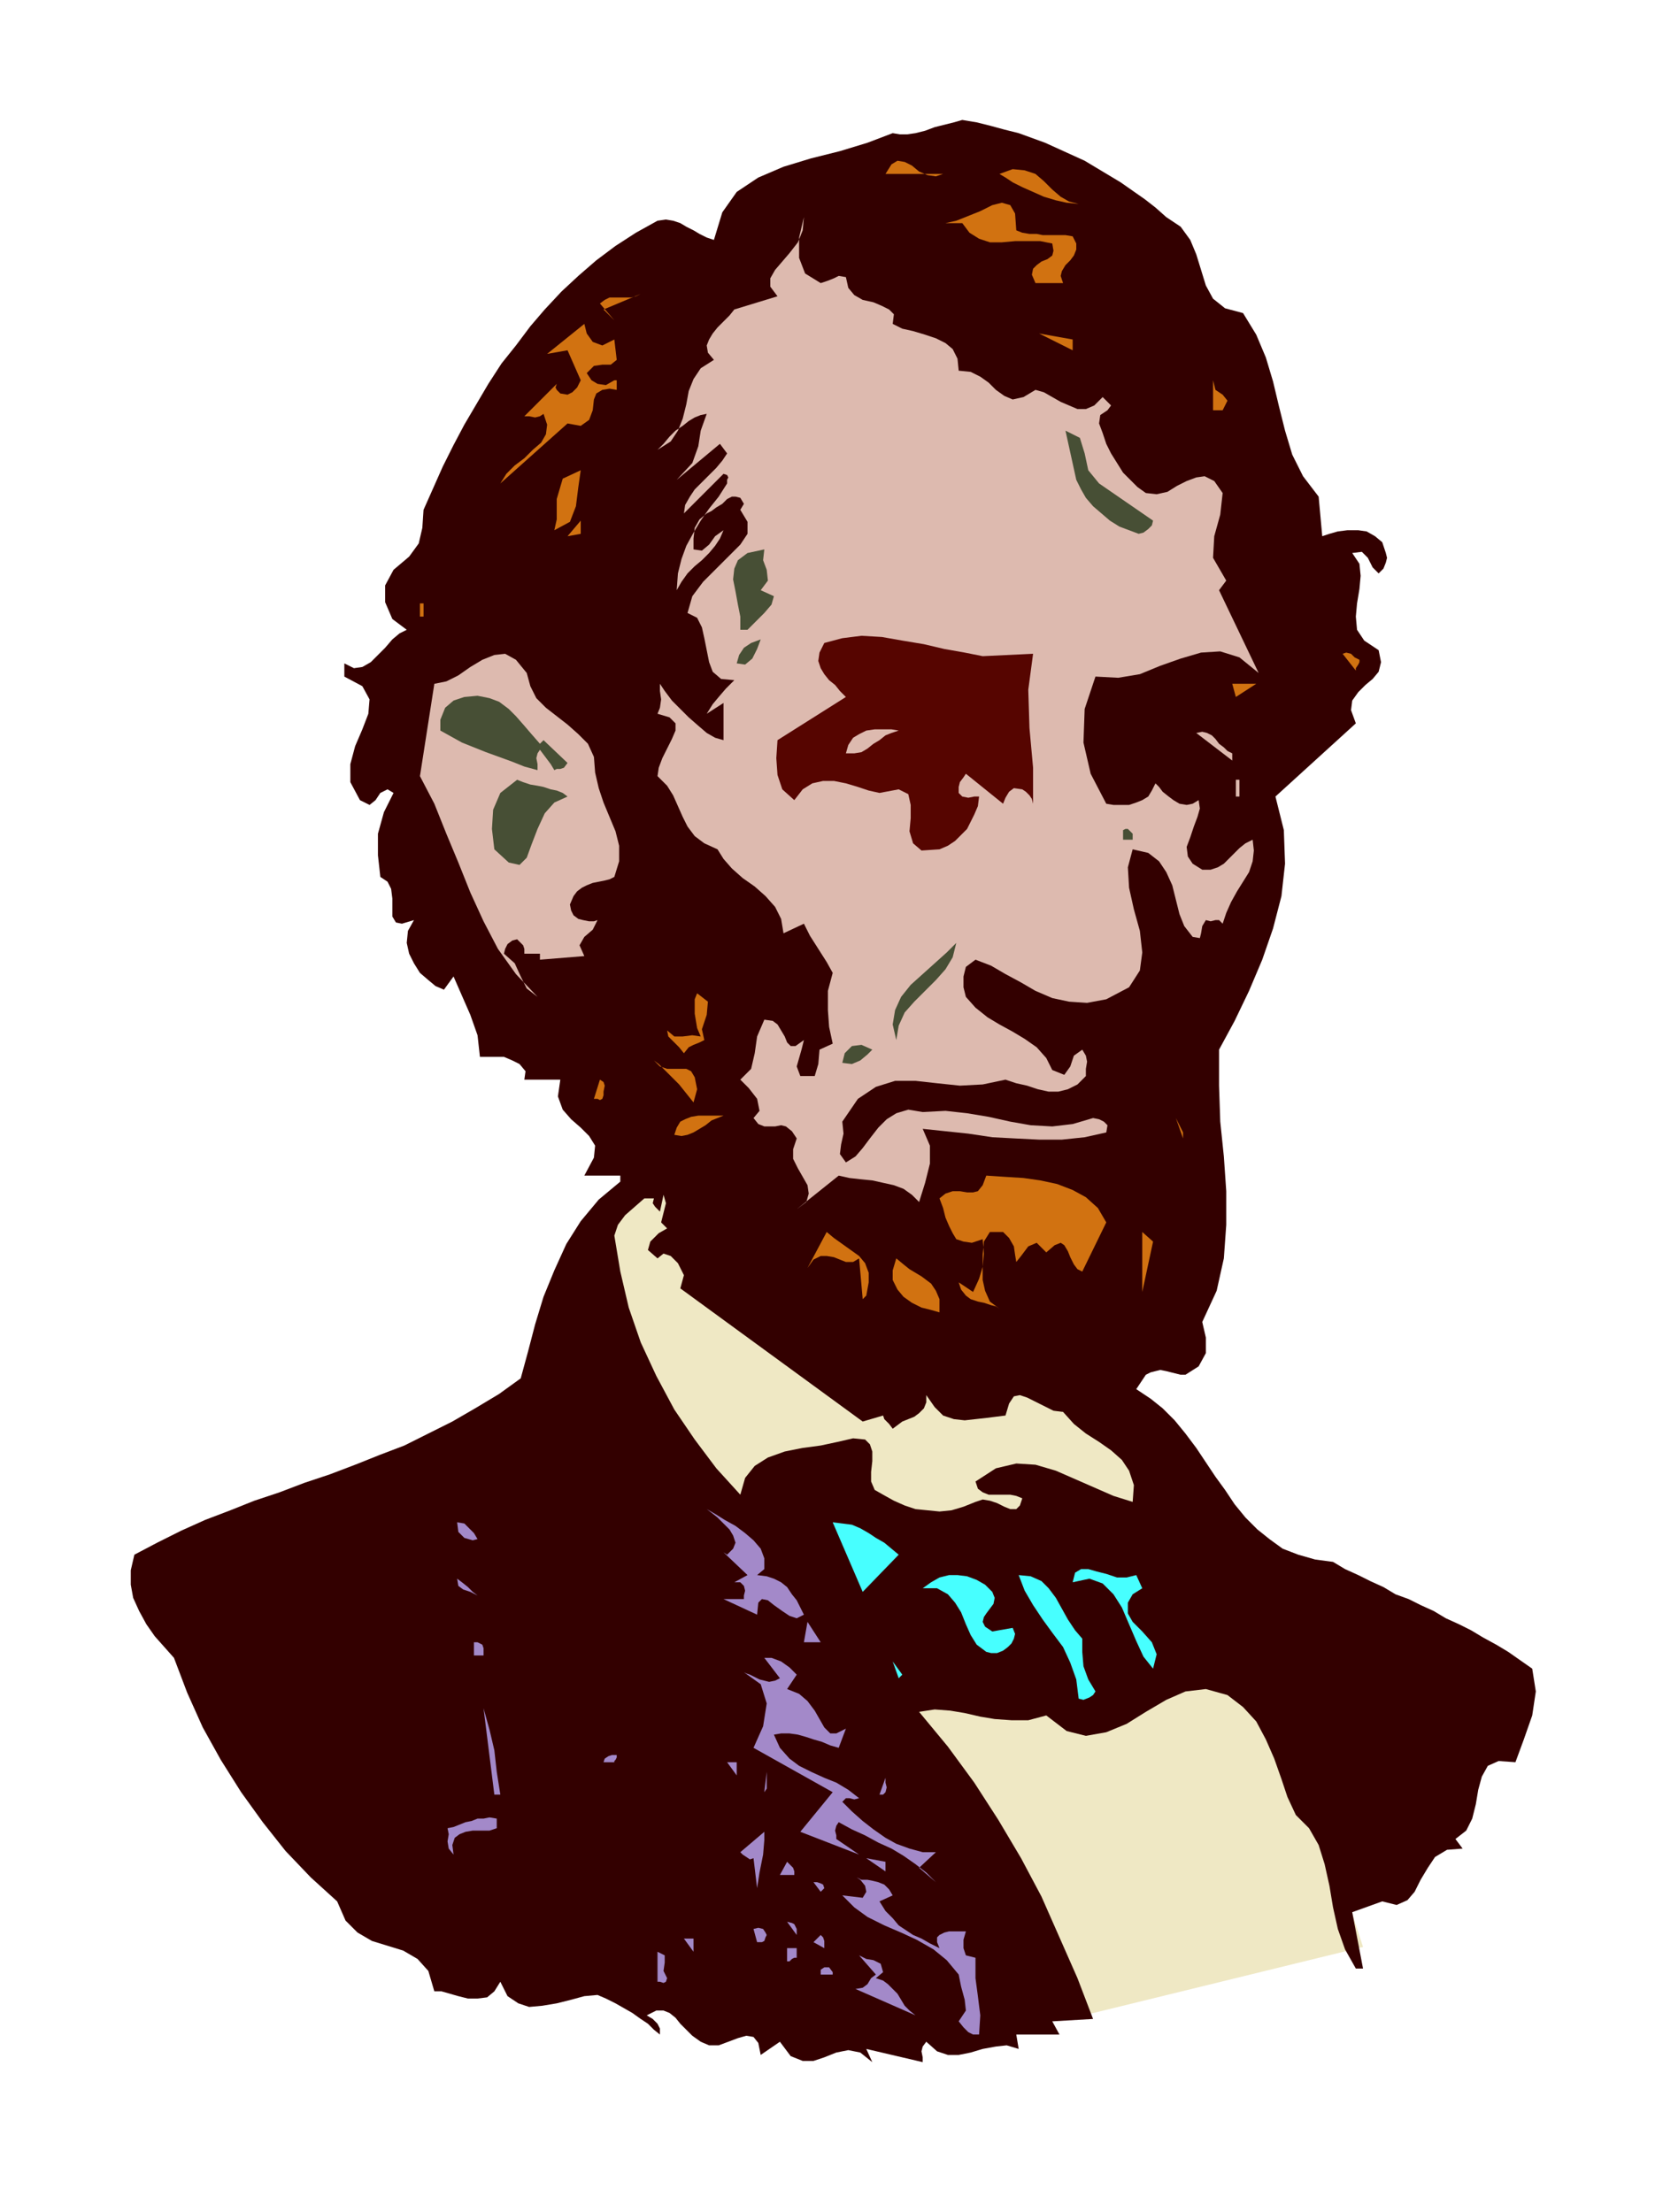 <svg xmlns="http://www.w3.org/2000/svg" width="1.386in" height="1.844in" fill-rule="evenodd" stroke-linecap="round" preserveAspectRatio="none" viewBox="0 0 1386 1844"><style>.pen1{stroke:none}.brush2{fill:#efe8c4}.brush4{fill:#d17211}.brush5{fill:#ddbaaf}.brush6{fill:#474f35}.brush8{fill:#a389c9}.brush9{fill:#47ffff}</style><path d="m664 1396 213-41h172l87 268-245 60-227-287z" class="pen1 brush2"/><path d="m972 181 12 8 8 11 5 12 4 13 4 13 6 11 10 8 15 4 11 18 8 19 6 20 5 21 5 20 6 20 9 18 13 17 3 33 6-2 7-2 8-1h9l7 1 7 4 6 5 3 9 1 4-1 4-2 5-4 4-5-5-4-8-5-5-8 1 6 9 1 10-1 11-2 12-1 11 1 11 6 9 12 8 2 10-2 8-5 6-6 5-6 6-5 7-1 8 4 11-67 61 7 28 1 28-3 27-7 27-9 26-11 26-12 25-13 24v30l1 30 3 29 2 29v28l-2 28-6 27-12 26 3 13v13l-6 11-11 7h-4l-4-1-4-1-4-1-5-1-4 1-4 1-4 2-8 12 12 8 10 8 10 10 9 11 9 12 8 12 8 12 8 11 8 12 9 11 10 10 10 8 11 8 13 5 14 4 15 2 10 6 11 5 10 5 11 5 10 6 11 4 10 5 11 5 10 6 11 5 10 5 10 6 11 6 10 6 10 7 10 7 3 19-3 20-7 20-7 19-14-1-9 4-5 9-3 11-2 12-3 12-5 10-9 7 6 8-13 1-10 6-6 9-6 10-5 10-6 7-9 4-12-3-25 9 9 47h-6l-9-16-6-17-4-18-3-18-4-18-5-16-8-14-11-11-7-15-5-15-6-17-7-16-8-15-11-12-13-10-18-5-17 2-16 7-17 10-16 10-17 7-17 3-16-4-17-13-15 4h-14l-14-1-12-2-13-3-12-2-13-1-13 2 24 29 22 30 20 31 19 32 17 32 15 34 15 34 13 34-34 2 6 11h-36l2 12-10-3-9 1-11 2-10 3-10 2h-9l-9-3-9-8-3 4-1 4 1 5v4l-47-11 5 11-10-8-10-2-10 2-10 4-9 3h-9l-10-4-9-12-16 11-2-10-4-5-6-1-7 2-8 3-8 3h-8l-7-3-7-5-5-5-5-5-4-5-5-4-5-2h-6l-8 4 5 3 4 4 2 4v5l-5-4-5-5-6-4-7-5-7-4-7-4-8-4-7-3-11 1-11 3-12 3-12 2-11 1-9-3-9-6-6-12-5 8-6 5-8 1h-8l-8-2-7-2-7-2h-6l-5-17-9-10-12-7-13-4-13-4-12-7-10-10-7-16-22-20-21-22-19-24-18-25-17-27-15-27-13-29-11-29-8-9-8-9-7-10-6-11-5-11-2-11v-12l3-13 19-10 20-10 20-9 21-8 20-8 21-7 21-8 21-7 21-8 20-8 21-8 20-10 20-10 19-11 20-12 18-13 6-22 6-23 7-23 9-22 10-22 12-19 15-18 18-15v-5h-30l8-15 1-10-5-8-7-7-8-7-7-8-4-11 2-14h-30l1-7-5-6-6-3-7-3h-20l-2-18-6-17-7-16-7-16-8 11-7-3-6-5-7-6-5-8-4-8-2-9 1-10 5-9-10 3-5-1-3-5v-15l-1-8-3-6-6-4-2-18v-18l5-18 8-16-5-3-6 3-4 6-5 4-8-4-8-15v-15l4-15 6-14 5-13 1-12-6-11-15-8v-11l8 4 7-1 7-4 6-6 6-6 6-7 6-5 6-3-12-9-6-14v-14l7-13 13-11 8-11 3-13 1-15 8-18 8-18 9-18 9-17 10-17 10-17 11-17 12-15 12-16 12-14 14-15 14-13 15-13 16-12 17-11 18-10 7-1 6 1 6 2 5 3 6 3 5 3 6 3 6 2 7-23 12-17 18-12 21-9 23-7 24-6 23-7 21-8 6 1h6l7-1 8-2 8-3 8-2 8-2 7-2 12 2 12 3 11 3 12 3 11 4 11 4 11 5 11 5 11 5 10 6 10 6 10 6 10 7 10 7 9 7 9 8z" class="pen1" style="fill:#300"/><path d="M786 145h-48l5-8 5-3 6 1 6 3 6 5 7 3 7 1 6-2zm113 25-10-1-9-2-10-3-9-4-9-4-8-4-6-4-5-3 11-4 10 1 9 3 7 6 7 7 7 6 7 4 8 2zm-52 22 5 2 6 1h6l5 1h19l6 1 3 6v5l-2 5-3 4-4 4-3 5-1 4 2 6h-23l-3-7 1-5 3-3 4-3 5-2 4-3 1-4-1-6-10-2h-21l-11 1h-10l-9-3-8-5-6-8h-14l9-2 10-4 10-4 10-5 8-2 7 2 4 7 1 14z" class="pen1 brush4"/><path d="m684 236 6-2 5-2 4-2 6 1 2 9 5 6 7 4 9 2 7 3 6 3 4 4-1 8 8 4 9 2 10 3 9 3 8 4 6 5 4 8 1 10 10 1 8 4 7 5 6 6 7 5 7 3 9-2 10-6 7 2 7 4 7 4 7 3 7 3h7l7-3 7-7 7 7-3 4-6 4-1 7 3 8 3 9 4 8 5 8 5 8 6 6 6 6 7 5 9 1 9-2 8-5 8-4 8-3 7-1 8 4 7 10-2 18-5 18-1 18 11 19-6 8 33 69-16-13-16-5-16 1-17 5-17 6-17 7-18 3-19-1-9 27-1 28 6 26 13 25 6 1h13l6-2 5-2 5-3 3-5 3-6 3 3 3 4 5 4 4 3 5 3 6 1 5-1 5-3 1 7-2 7-3 8-3 9-3 8 1 8 4 6 8 5h7l6-2 5-3 4-4 5-5 4-4 5-4 6-3 1 9-1 9-3 9-5 8-5 8-5 9-4 9-3 9-3-3h-3l-4 1-4-1-3 5-1 6-1 4-6-1-7-9-4-10-3-12-3-12-5-11-6-9-9-7-13-3-4 15 1 17 4 18 5 18 2 18-2 15-9 14-19 10-16 3-15-1-14-3-14-6-12-7-13-7-12-7-13-5-8 6-2 8v9l2 8 8 9 10 8 10 6 11 6 10 6 10 7 8 9 5 10 10 4 5-7 3-9 7-5 3 5 1 5-1 6v6l-7 7-8 4-8 2h-8l-9-2-9-3-9-2-9-3-19 4-19 1-19-2-18-2h-17l-16 5-15 10-13 19 1 10-2 9-1 8 5 7 8-5 6-7 6-8 7-9 7-7 8-5 10-3 12 2 19-1 18 2 18 3 18 4 17 3 18 1 17-2 17-5 5 1 4 2 3 3-1 6-18 4-19 2h-19l-20-1-19-1-20-3-19-2-19-2 6 14v15l-4 16-5 16-6-6-7-5-8-3-9-2-9-2-10-1-9-1-9-2-35 28 8-6 2-7-1-7-4-7-4-7-4-8v-8l3-9-4-6-5-4-4-1-5 1h-9l-5-2-4-5 5-6-2-10-7-9-7-7 9-9 3-13 2-14 6-14 7 1 4 3 3 5 3 5 2 5 3 3h4l7-5-2 8-2 7-2 7 3 8h12l3-10 1-12 11-5-3-14-1-14v-16l4-15-5-9-7-11-7-11-5-10-17 8-2-12-5-10-8-9-9-8-10-7-9-8-7-8-5-8-11-5-8-6-6-8-4-8-4-9-4-9-5-8-8-8 1-7 3-8 4-8 4-8 3-7v-6l-5-5-10-3 2-5 1-7-1-7v-6l4 6 6 8 7 7 7 7 8 7 7 6 7 4 7 2v-31l-14 9 5-8 5-6 6-7 7-7-11-1-7-6-3-8-2-10-2-10-2-9-4-8-8-4 4-14 9-12 11-11 10-10 10-10 6-9v-10l-6-10 3-5-3-5-4-1h-3l-4 2-4 4-5 3-4 3-4 2-6 5-4 7-1 9v9l7 1 6-5 5-7 7-5-3 7-4 6-5 6-6 6-6 5-6 6-5 7-4 7 1-14 3-12 4-11 6-11 6-10 7-10 8-10 7-11v-3l1-2-1-2-3-1-33 33 1-7 4-7 4-6 6-6 6-6 6-6 5-6 4-6-6-8-36 30 13-14 5-14 2-13 5-14-5 1-5 2-5 3-5 4-6 4-5 5-5 6-5 5 11-7 6-9 4-10 3-12 2-11 4-10 6-9 11-7-5-6-1-6 2-5 3-5 4-5 5-5 5-5 4-5 36-11-6-8v-7l4-7 6-7 6-7 7-9 4-10 1-11-4 17v17l5 13 13 8z" class="pen1 brush5"/><path d="m503 258 9 9-12-14 4-3 4-2h18l4-1 4-2-31 13zm9 25 2 17-5 4h-7l-7 1-6 6 4 6 5 3 7 1 7-4h2v8l-6-1-6 1-5 3-2 5-1 9-3 8-7 5-11-2-56 50 5-8 7-7 8-6 7-7 7-6 4-7 1-8-3-9-3 2-4 1-5-1h-4l27-27-1 3 1 2 1 1 2 2 6 1 4-2 4-4 3-6-11-25-17 3 31-25 2 8 5 7 8 3 10-5zm382 9-28-14 28 5v9zm125 50h-8v-25l2 8 6 4 4 5-4 8z" class="pen1 brush4"/><path d="m916 403 45 31-1 4-3 3-4 3-4 1-8-3-8-3-8-5-7-6-7-6-6-7-4-7-4-8-9-41 12 6 4 13 3 14 9 11z" class="pen1 brush6"/><path d="m484 392-2 14-2 16-5 13-13 7 2-9v-17l5-17 15-7zm-11 55 11-13v11l-11 2z" class="pen1 brush4"/><path d="m637 458-1 9 3 8 1 9-6 8 11 5-2 7-6 7-7 7-7 7h-6v-11l-2-10-2-11-2-10 1-9 3-7 8-6 14-3z" class="pen1 brush6"/><path d="M350 503h3v11h-3v-11z" class="pen1 brush4"/><path d="m861 545-4 30 1 32 3 33v30l-1-4-2-3-3-3-3-2-7-1-4 3-3 5-2 5-31-25-2 3-3 4-1 4v5l3 3 5 1 5-1h4l-1 8-3 7-3 6-3 6-5 5-5 5-6 4-7 3-15 1-7-6-3-10 1-11v-11l-2-9-8-4-16 3-9-2-9-3-10-3-10-2h-9l-9 2-8 5-7 9-10-9-4-12-1-14 1-15 57-36-5-5-4-5-5-4-4-5-3-5-2-6 1-7 4-8 15-4 16-2 17 1 17 3 18 3 17 4 17 3 15 3 42-2z" class="pen1" style="fill:#560500"/><path d="m634 533-3 8-4 8-6 5-7-1 2-7 4-6 6-4 8-3z" class="pen1 brush6"/><path d="m495 631 1 13 3 13 4 12 5 12 5 12 3 12v13l-4 13-4 2-4 1-5 1-5 1-5 2-4 2-4 3-3 4-3 7 1 5 2 4 4 3 4 1 5 1h4l3-1-4 8-7 6-4 7 4 9-37 3v-5h-13v-4l-1-3-3-3-2-2-4 1-4 3-2 4-1 4 9 8 5 11 5 10 9 7-18-19-15-21-12-23-11-24-10-25-10-24-10-25-12-23 12-77 10-2 10-5 10-7 10-6 10-4 9-1 9 5 9 11 3 11 5 10 8 8 9 7 9 7 9 8 8 8 5 11z" class="pen1 brush5"/><path d="M1133 550v2l-1 2-2 3v2l-11-14 3-1 4 1 3 3 4 2zm-103 31-3-11h20l-17 11z" class="pen1 brush4"/><path d="m450 620 3-3 20 19-3 4-3 1h-3l-2 1-3-5-3-4-3-4-3-4-2 3-1 4 1 5v5l-11-3-10-4-11-4-11-4-10-4-10-4-9-5-9-5v-9l4-10 7-6 9-3 11-1 10 2 8 3 8 6 6 6 7 8 6 7 7 8z" class="pen1 brush6"/><path d="m749 609-6 2-5 2-5 4-5 3-5 4-5 3-6 1h-7l2-7 4-6 5-3 6-3 7-1h14l6 1zm278 19v6l-30-23 5-1 4 1 4 2 3 3 3 4 4 3 3 3 4 2z" class="pen1 brush5"/><path d="m473 664-11 5-8 9-6 13-5 13-4 11-6 6-9-2-12-11-2-17 1-16 6-14 14-11 5 2 6 2 6 1 5 1 6 2 5 1 5 2 4 3z" class="pen1 brush6"/><path d="M1030 650h3v14h-3v-14z" class="pen1 brush5"/><path d="M944 695v5h-8v-8l2-1h2l2 2 2 2zm-147 91-3 12-6 10-8 9-9 9-9 9-8 9-5 11-2 12-3-13 2-12 5-11 8-10 10-9 10-9 10-9 8-8z" class="pen1 brush6"/><path d="m587 867-4 2-5 2-4 2-4 5-4-5-5-5-4-4-1-5 6 5h7l8-1 7 1-3-7-2-12v-12l2-5 9 7-1 11-4 12 2 9z" class="pen1 brush4"/><path d="m727 875-4 4-6 5-7 3-8-1 2-8 6-6 8-1 9 4z" class="pen1 brush6"/><path d="m581 908-3 11-4-5-4-5-4-5-4-4-5-5-4-4-4-4-4-3 5 5 6 2h16l4 2 3 5 2 10zm-78 5-1 3-2 1-2-1h-3l5-16 3 2 1 3-1 5v3zm100 17-5 2-5 2-5 4-5 3-5 3-5 2-5 1-6-1 2-6 3-5 4-2 5-2 6-1h21zm383 19-6-17 6 12v5zm-64 70-20 41-4-2-3-4-3-6-2-5-3-5-3-2-5 2-7 6-8-8-7 3-6 8-4 5-1-6-1-7-4-7-5-5h-11l-5 8-1 11v21l2 9 4 9 8 6-3-2-4-1-6-2-5-1-6-2-4-3-4-5-2-6 12 8 5-11 3-10 1-11-1-12-9 3-7-1-6-2-3-5-3-6-3-7-2-8-3-8 5-4 6-2h6l6 1h5l4-1 4-5 3-8 15 1 16 1 14 2 14 3 13 5 11 6 10 9 7 12z" class="pen1 brush4"/><path d="m556 1024-7 4-7 7-2 7 8 7 5-4 6 2 6 6 5 10-3 11 152 111 17-5 1 3 2 2 2 2 3 4 4-3 4-3 5-2 5-2 4-3 4-4 2-5v-6l7 10 7 7 9 3 9 1 9-1 9-1 8-1 8-1 3-10 4-6 5-1 6 2 6 3 8 4 8 4 8 1 9 10 10 8 11 7 10 7 9 8 6 9 4 12-1 14-16-5-16-7-16-7-16-7-17-5-16-1-17 4-17 11 2 6 4 3 5 2h18l5 1 5 2-2 6-3 3h-5l-5-2-6-3-6-2-6-1-6 2-10 4-10 3-10 1-10-1-10-1-9-3-9-4-9-5-7-4-3-7v-8l1-9v-8l-2-6-4-4-10-1-13 3-14 3-15 2-15 3-14 5-11 7-8 10-4 14-20-22-18-24-17-25-15-28-13-28-10-29-7-30-5-30 3-9 6-8 8-7 8-7h8l-1 4 2 3 2 2 2 2 3-14 2 7-2 8-2 8 5 5z" class="pen1 brush2"/><path d="m722 1080-3 3-3-34-5 3h-6l-5-2-5-2-6-1h-5l-6 3-5 7 16-30 6 5 7 5 7 5 7 5 5 6 3 8v8l-2 11zm230-3v-50l9 8-9 42zm-169 6v11l-7-2-8-2-8-4-7-5-5-6-4-8v-8l3-10 6 5 5 4 5 3 5 3 4 3 4 3 4 6 3 7z" class="pen1 brush4"/><path d="m637 1308-6 5 8 1 6 2 6 3 5 4 4 6 4 5 3 6 3 6-6 3-6-2-6-4-7-5-5-4-5-1-3 3-1 10-28-13h17v-3l1-4-1-4-3-3h-5l11-6-20-19 3 2 5-5 2-5-2-6-3-5-5-5-5-5-5-4-4-3 7 4 8 5 9 5 8 6 7 6 6 7 3 8v9zm-239-25-4 1-7-2-5-5-1-8 6 1 4 4 4 4 3 5z" class="pen1 brush8"/><path d="m749 1296-30 31-25-58 8 1 8 1 7 3 7 4 6 4 7 4 6 5 6 5zm203 28-8 5-4 7v9l4 7 8 8 8 9 4 10-3 12-8-10-6-13-6-14-6-14-7-11-9-9-11-4-14 3 2-8 5-3h6l7 2 8 2 9 3h8l8-2 5 11zm-125 3 2 5-1 5-3 4-3 4-2 3-1 4 2 4 6 4 17-3 2 5-1 4-2 4-3 3-4 3-5 2h-5l-4-1-8-6-5-8-4-9-4-10-5-8-6-7-9-5h-12l7-5 7-4 8-2h7l8 1 8 3 7 4 6 6zm75 39v11l1 12 4 11 6 10-2 3-3 2-5 2-4-1-2-16-5-14-6-13-9-12-8-11-8-12-7-12-5-13 10 1 9 4 6 6 6 8 5 9 5 9 6 9 6 7z" class="pen1 brush9"/><path d="m398 1330-6-3-6-2-4-3-1-6 4 3 5 4 4 4 4 3zm-11 16 11 3-11-3zm283 23 3-17 11 17h-14zm-267 5v6h-8v-11h3l2 1 2 1 1 3zm261 22-8 12 10 4 7 6 6 8 4 7 4 7 5 5h5l8-4-6 16-7-2-7-3-7-2-6-2-7-2-7-1h-7l-6 1 5 11 8 9 8 6 10 5 11 5 10 4 10 6 9 7-4 1-4-1h-3l-3 3 8 8 9 8 9 7 10 7 9 5 11 4 11 3h11l-14 13 14 12-8-8-9-7-10-7-10-6-11-5-11-6-11-5-11-6-2 3-1 4 1 4v3l19 13-49-19 27-33-66-37 8-18 3-19-5-16-14-10 2 1 3 1 4 2 4 2 4 1 4 1 5-1 4-2-13-17h6l8 3 7 5 6 6z" class="pen1 brush8"/><path d="m749 1399-5-14 8 11-3 3z" class="pen1 brush9"/><path d="m400 1399 3 11-3-11zm17 97h-5l-9-72 5 18 4 17 2 18 3 19zm97-33v2l-1 2-1 1v1h-9l1-3 3-2 3-1h4zm100 17-8-11h8v11zm23 14 2-17v14l-2 3zm99 2h-3l5-14v4l1 4-1 4-2 2zm-322 28-6 2h-14l-6 1-5 2-4 3-2 6 1 8-4-5-1-6 1-6-1-5 5-1 5-2 5-2 5-1 5-2h5l5-1 6 1v8zm217 50-3-25-3 1-3-2-3-2-2-2 20-17v7l-1 12-3 15-2 13zm107-14-16-11 16 3v8zm-76 3h-12l6-11 3 3 2 2 1 3v3zm82 17-11 5 5 8 6 6 5 6 6 4 6 4 7 3 7 4 8 4-2-5v-4l2-2 4-2 4-1h14l-2 7v7l2 6 8 2v17l2 15 2 16-1 16h-5l-4-2-4-4-4-5 6-9-1-9-3-11-2-10-10-12-11-9-14-8-13-6-14-6-14-7-11-8-10-10 17 2 3-5-1-5-4-5-6-4 3 2 4 2h5l5 1 4 1 5 2 4 4 3 5zm-57-6-3 3-6-8h3l3 1 2 1 1 3zm-114 8 14 3-14-3zm91 26v5l-8-11 4 1 2 1 1 2 1 2zm-25 5-1 2-1 3-2 1h-4l-3-11 4-1 4 1 2 3 1 2zm48 11-9-5 6-6 2 2 1 3v6zm-109 3-8-11h8v11zm86 5h-2l-2 1-2 2h-2v-11h8v8zm-108 17-1 3-2 1-3-1h-2v-25l6 3v6l-1 7 3 6zm180-5-6 5 6 2 4 3 4 4 4 4 3 5 3 5 4 4 5 4-50-22 6-1 4-3 3-5 4-3-14-16 6 3 6 1 6 3 2 7zm-42 0v2h-10v-4l3-2h4l3 4zm-157 8-6 8 6-8zm318 0h11-11z" class="pen1 brush8"/></svg>
